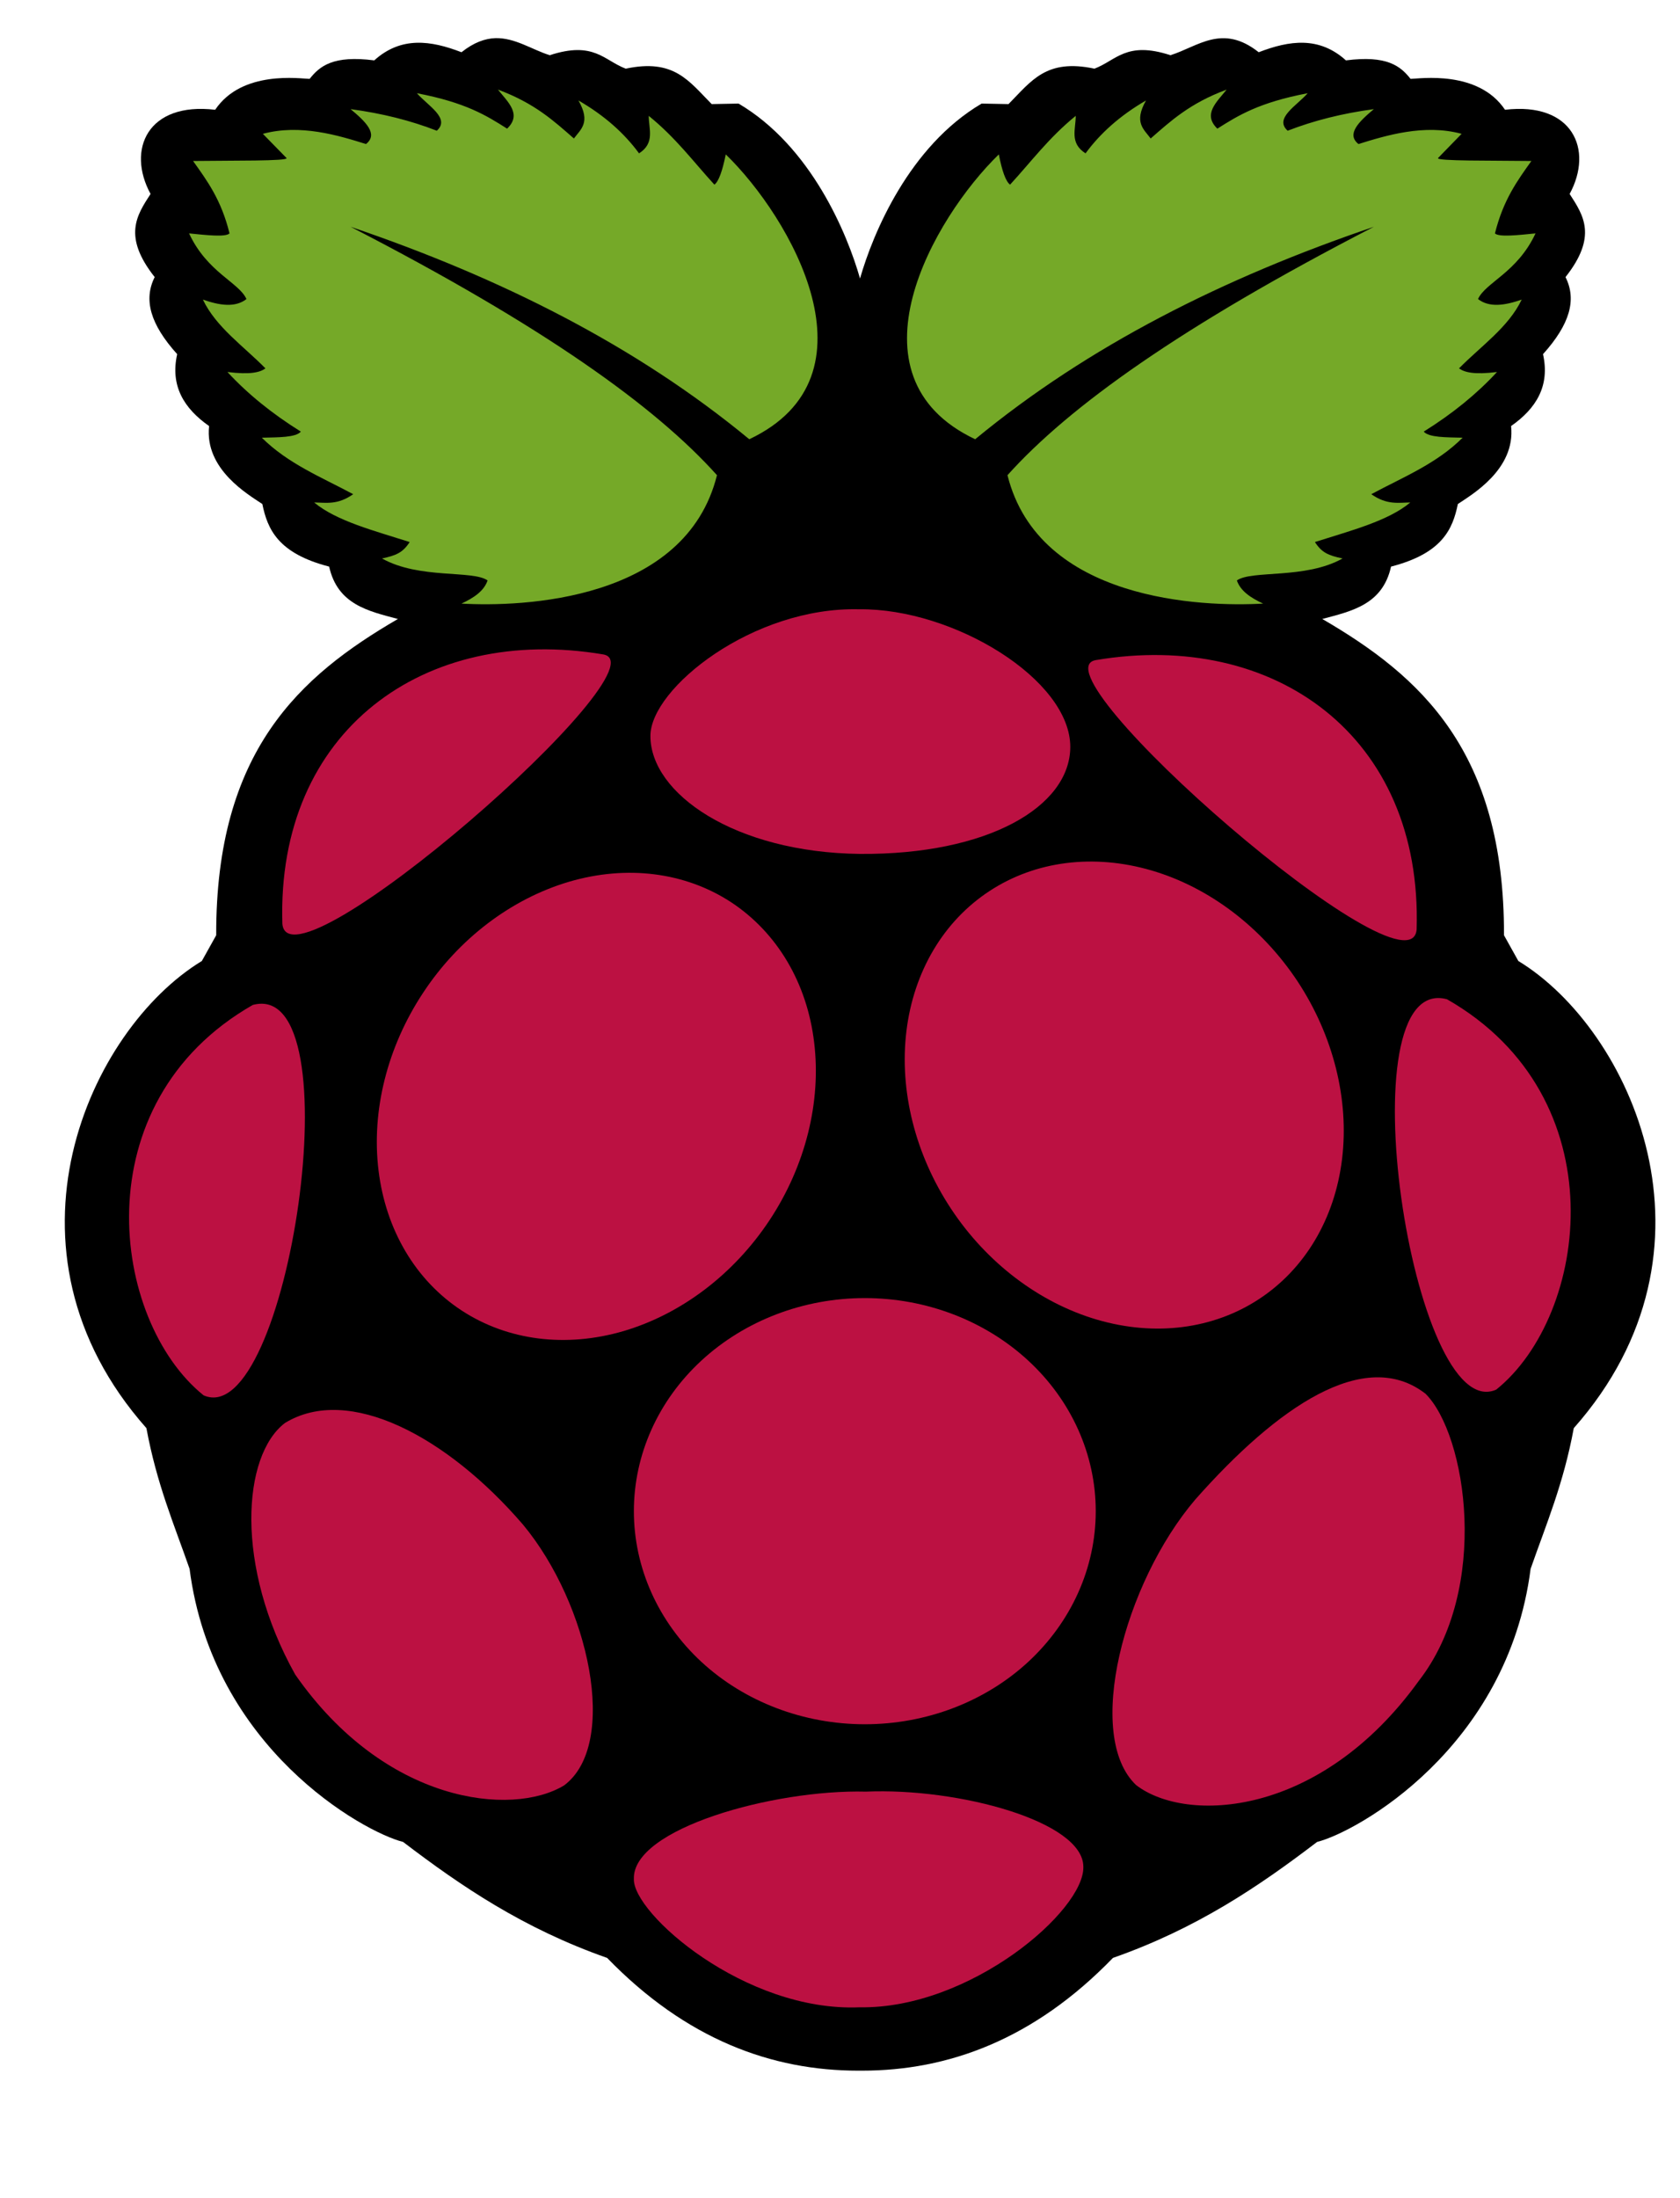 <svg width="13" height="17" viewBox="0 0 13 17" fill="none" xmlns="http://www.w3.org/2000/svg">
<g clip-path="url(#clip0_1527_3288)">
<path d="M3.833 0.295C3.754 0.298 3.668 0.327 3.571 0.404C3.333 0.312 3.103 0.28 2.896 0.467C2.578 0.426 2.474 0.511 2.396 0.61C2.326 0.609 1.873 0.539 1.665 0.849C1.143 0.787 0.978 1.156 1.165 1.5C1.058 1.665 0.948 1.828 1.197 2.143C1.109 2.318 1.163 2.508 1.371 2.739C1.316 2.985 1.424 3.159 1.618 3.295C1.581 3.632 1.927 3.828 2.03 3.898C2.07 4.094 2.152 4.28 2.547 4.382C2.612 4.675 2.849 4.726 3.079 4.787C2.32 5.228 1.669 5.809 1.673 7.233L1.562 7.432C0.692 7.961 -0.091 9.662 1.133 11.045C1.213 11.478 1.347 11.789 1.467 12.133C1.645 13.519 2.811 14.168 3.119 14.245C3.569 14.588 4.049 14.914 4.698 15.142C5.311 15.774 5.974 16.014 6.641 16.014C6.65 16.014 6.66 16.014 6.67 16.014C7.337 16.014 8 15.774 8.612 15.142C9.262 14.914 9.742 14.588 10.192 14.245C10.5 14.168 11.666 13.519 11.844 12.133C11.964 11.789 12.098 11.478 12.178 11.045C13.402 9.662 12.619 7.961 11.749 7.432L11.638 7.233C11.642 5.809 10.991 5.228 10.232 4.787C10.462 4.726 10.699 4.675 10.764 4.382C11.159 4.28 11.241 4.094 11.281 3.898C11.384 3.828 11.729 3.632 11.693 3.295C11.887 3.159 11.995 2.985 11.94 2.739C12.148 2.508 12.202 2.318 12.114 2.143C12.363 1.828 12.253 1.665 12.146 1.5C12.333 1.156 12.168 0.787 11.646 0.849C11.438 0.539 10.985 0.609 10.915 0.61C10.837 0.511 10.733 0.426 10.415 0.467C10.208 0.28 9.978 0.312 9.74 0.404C9.458 0.181 9.271 0.36 9.057 0.427C8.715 0.315 8.637 0.468 8.469 0.531C8.096 0.452 7.983 0.624 7.804 0.805L7.596 0.801C7.034 1.132 6.754 1.807 6.655 2.154C6.556 1.807 6.277 1.132 5.715 0.801L5.507 0.805C5.328 0.624 5.215 0.452 4.842 0.531C4.674 0.468 4.596 0.315 4.254 0.427C4.114 0.383 3.985 0.291 3.833 0.295Z" fill="black"/>
<path d="M2.713 1.754C4.206 2.523 5.073 3.145 5.548 3.675C5.305 4.651 4.035 4.695 3.571 4.668C3.666 4.624 3.745 4.571 3.773 4.489C3.657 4.407 3.244 4.481 2.956 4.319C3.066 4.296 3.118 4.273 3.17 4.192C2.898 4.105 2.604 4.03 2.431 3.886C2.525 3.887 2.612 3.907 2.733 3.822C2.489 3.691 2.229 3.587 2.026 3.385C2.153 3.382 2.289 3.384 2.328 3.338C2.105 3.199 1.916 3.046 1.76 2.877C1.937 2.899 2.012 2.88 2.054 2.849C1.885 2.677 1.672 2.531 1.57 2.317C1.701 2.363 1.821 2.38 1.907 2.313C1.85 2.184 1.604 2.108 1.463 1.805C1.601 1.819 1.747 1.835 1.776 1.805C1.712 1.544 1.602 1.397 1.494 1.245C1.79 1.241 2.237 1.247 2.217 1.222L2.034 1.035C2.323 0.957 2.618 1.047 2.832 1.114C2.929 1.038 2.831 0.942 2.713 0.844C2.959 0.877 3.18 0.933 3.38 1.011C3.487 0.915 3.311 0.818 3.226 0.721C3.604 0.793 3.765 0.894 3.924 0.995C4.04 0.884 3.931 0.79 3.853 0.693C4.139 0.799 4.286 0.936 4.441 1.071C4.493 1 4.574 0.948 4.476 0.777C4.679 0.894 4.832 1.032 4.945 1.186C5.07 1.106 5.02 0.997 5.02 0.896C5.231 1.067 5.365 1.25 5.528 1.428C5.561 1.404 5.59 1.323 5.616 1.194C6.119 1.682 6.829 2.91 5.798 3.397C4.922 2.674 3.874 2.148 2.713 1.754Z" fill="#75A928"/>
<path d="M10.631 1.754C9.139 2.523 8.272 3.145 7.796 3.675C8.04 4.651 9.309 4.695 9.774 4.668C9.679 4.624 9.599 4.571 9.571 4.489C9.688 4.407 10.101 4.481 10.389 4.319C10.278 4.296 10.227 4.273 10.175 4.192C10.447 4.105 10.741 4.03 10.913 3.886C10.82 3.887 10.733 3.907 10.611 3.822C10.855 3.691 11.116 3.587 11.318 3.385C11.192 3.382 11.056 3.384 11.017 3.338C11.24 3.199 11.428 3.046 11.584 2.877C11.408 2.899 11.333 2.88 11.29 2.849C11.459 2.677 11.673 2.531 11.775 2.317C11.644 2.363 11.524 2.38 11.437 2.313C11.495 2.184 11.741 2.108 11.882 1.805C11.744 1.819 11.598 1.835 11.568 1.805C11.633 1.544 11.742 1.397 11.85 1.245C11.555 1.241 11.107 1.247 11.128 1.222L11.31 1.035C11.022 0.957 10.727 1.047 10.512 1.114C10.416 1.038 10.514 0.942 10.631 0.844C10.386 0.877 10.165 0.933 9.964 1.011C9.857 0.915 10.034 0.818 10.119 0.721C9.74 0.793 9.58 0.894 9.42 0.995C9.305 0.884 9.414 0.79 9.492 0.693C9.206 0.799 9.059 0.936 8.904 1.071C8.852 1 8.771 0.948 8.868 0.777C8.666 0.894 8.513 1.032 8.4 1.186C8.274 1.106 8.325 0.997 8.324 0.896C8.114 1.067 7.98 1.25 7.816 1.428C7.783 1.404 7.754 1.323 7.729 1.194C7.226 1.682 6.516 2.91 7.546 3.397C8.423 2.674 9.47 2.148 10.631 1.754V1.754Z" fill="#75A928"/>
<path d="M8.479 11.687C8.479 12.124 8.291 12.543 7.956 12.853C7.621 13.162 7.166 13.335 6.692 13.335C6.218 13.335 5.763 13.162 5.428 12.853C5.093 12.543 4.905 12.124 4.905 11.687C4.905 11.25 5.093 10.831 5.428 10.522C5.763 10.213 6.218 10.039 6.692 10.039C7.166 10.039 7.621 10.213 7.956 10.522C8.291 10.831 8.479 11.25 8.479 11.687V11.687Z" fill="#BC1142"/>
<path d="M5.658 6.978C6.013 7.212 6.245 7.601 6.3 8.062C6.356 8.523 6.232 9.017 5.956 9.435C5.679 9.854 5.273 10.162 4.826 10.294C4.379 10.425 3.928 10.368 3.572 10.135C3.216 9.902 2.985 9.512 2.929 9.051C2.873 8.59 2.997 8.097 3.274 7.678C3.55 7.259 3.957 6.951 4.404 6.819C4.851 6.688 5.302 6.745 5.658 6.978V6.978Z" fill="#BC1142"/>
<path d="M7.657 6.891C7.301 7.124 7.07 7.514 7.014 7.974C6.958 8.435 7.082 8.929 7.359 9.348C7.635 9.766 8.042 10.075 8.489 10.206C8.936 10.337 9.387 10.28 9.742 10.047C10.098 9.814 10.329 9.424 10.385 8.964C10.441 8.503 10.317 8.009 10.041 7.59C9.764 7.172 9.358 6.863 8.911 6.732C8.463 6.601 8.012 6.658 7.657 6.891V6.891Z" fill="#BC1142"/>
<path d="M1.956 7.772C2.756 7.558 2.226 11.08 1.575 10.791C0.86 10.215 0.629 8.53 1.956 7.772Z" fill="#BC1142"/>
<path d="M11.197 7.728C10.397 7.514 10.927 11.036 11.578 10.747C12.293 10.172 12.524 8.486 11.197 7.728Z" fill="#BC1142"/>
<path d="M8.48 5.105C9.86 4.872 11.008 5.692 10.962 7.188C10.917 7.762 7.972 5.19 8.48 5.105V5.105Z" fill="#BC1142"/>
<path d="M4.667 5.061C3.287 4.828 2.139 5.648 2.185 7.144C2.231 7.718 5.176 5.146 4.667 5.061Z" fill="#BC1142"/>
<path d="M6.649 4.712C5.826 4.691 5.035 5.323 5.033 5.69C5.031 6.136 5.685 6.593 6.655 6.604C7.646 6.611 8.278 6.239 8.282 5.779C8.285 5.257 7.38 4.704 6.649 4.712V4.712Z" fill="#BC1142"/>
<path d="M6.7 13.856C7.418 13.825 8.381 14.087 8.383 14.436C8.395 14.774 7.509 15.538 6.652 15.524C5.764 15.562 4.894 14.796 4.905 14.531C4.892 14.142 5.986 13.838 6.7 13.856Z" fill="#BC1142"/>
<path d="M4.047 11.791C4.559 12.407 4.792 13.489 4.365 13.808C3.961 14.052 2.981 13.951 2.284 12.95C1.815 12.111 1.875 11.256 2.205 11.005C2.698 10.704 3.461 11.11 4.047 11.791Z" fill="#BC1142"/>
<path d="M9.25 11.596C8.697 12.244 8.389 13.425 8.792 13.806C9.178 14.102 10.214 14.06 10.979 12.999C11.534 12.286 11.348 11.095 11.031 10.779C10.56 10.414 9.883 10.881 9.25 11.596V11.596Z" fill="#BC1142"/>
</g>
<defs>
<clipPath id="clip0_1527_3288">
<rect width="12.518" height="15.812" fill="white" transform="translate(0.355 0.259)"/>
</clipPath>
</defs>
</svg>
